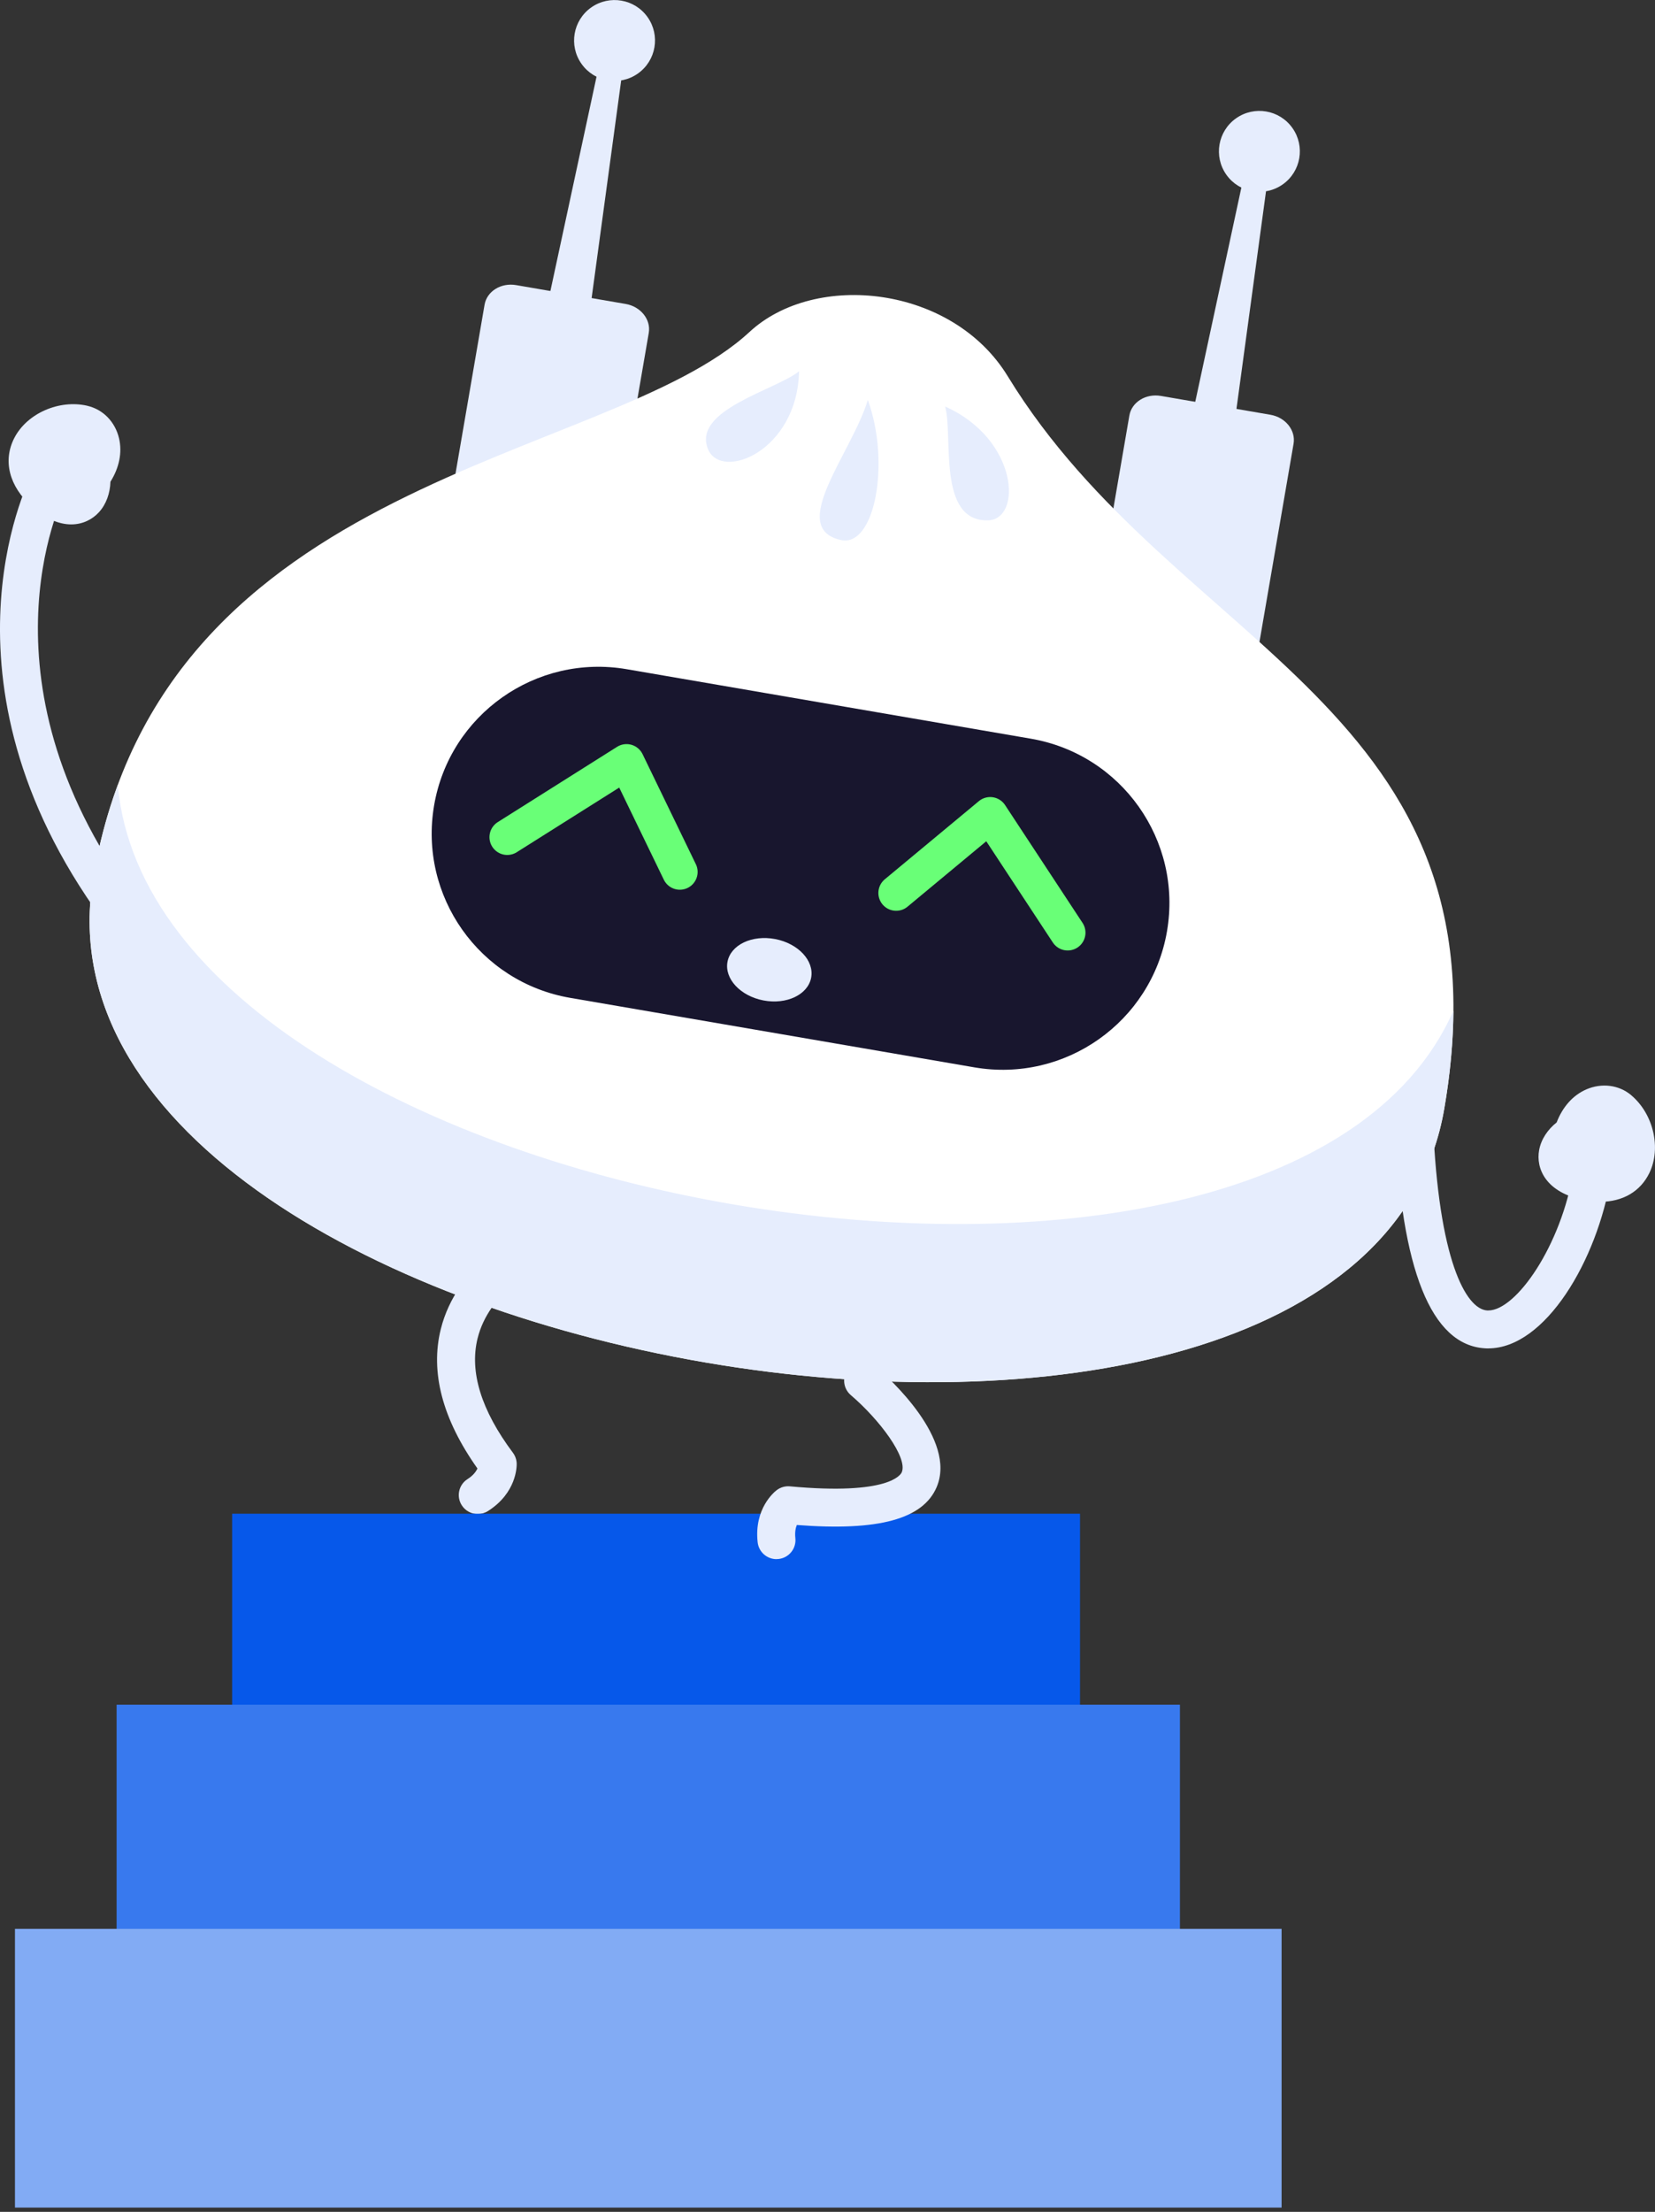<svg xmlns="http://www.w3.org/2000/svg" width="259" height="346" viewBox="0 0 259 346" fill="none"><rect x="0" y="0" width="259" height="346" fill="#333333" stroke="none"/><g clip-path="url(#clip0_110_1154)"><path d="M99.828 11.503C102.684 9.487 103.364 5.538 101.346 2.684C99.328 -0.17 95.377 -0.849 92.52 1.167C89.664 3.184 88.984 7.132 91.002 9.986C93.02 12.84 96.972 13.52 99.828 11.503Z" fill="#E6EDFD"></path><path d="M84.061 55.158L91.259 56.396L98.019 6.647L94.633 6.061L84.061 55.158Z" fill="#E6EDFD"></path><path d="M70.069 81.149C69.707 83.253 71.332 85.285 73.698 85.688L90.827 88.632C93.192 89.041 95.404 87.666 95.766 85.563L101.529 52.083C101.89 49.98 100.266 47.948 97.9 47.545L80.771 44.6C78.405 44.192 76.194 45.566 75.832 47.669L70.069 81.149Z" fill="#E6EDFD"></path><path d="M200.743 28.846C203.599 26.829 204.279 22.881 202.261 20.027C200.243 17.172 196.292 16.493 193.435 18.51C190.579 20.526 189.9 24.474 191.917 27.329C193.935 30.183 197.887 30.862 200.743 28.846Z" fill="#E6EDFD"></path><path d="M184.976 72.499L192.173 73.732L198.933 23.983L195.547 23.402L184.976 72.499Z" fill="#E6EDFD"></path><path d="M170.977 98.485C170.615 100.588 172.24 102.62 174.606 103.023L191.735 105.967C194.101 106.376 196.312 105.002 196.674 102.898L202.437 69.419C202.799 67.315 201.174 65.283 198.808 64.88L181.679 61.936C179.313 61.527 177.102 62.901 176.74 65.005L170.977 98.485Z" fill="#E6EDFD"></path><path d="M117.3 51.923C127.599 42.391 149.032 44.648 157.713 58.867C183.919 101.773 236.842 110.512 226.016 173.455C212.752 250.528 1.345 214.281 14.62 137.137C25.464 74.105 95.125 72.452 117.3 51.923Z" fill="white"></path><path d="M227.444 158.134C227.415 162.867 226.964 167.951 226.016 173.46C212.752 250.528 1.345 214.281 14.62 137.137C15.509 131.953 16.808 127.195 18.433 122.799C24.391 189.457 200.408 219.453 227.439 158.128L227.444 158.134Z" fill="#E6EDFD"></path><g style="mix-blend-mode:multiply"><path d="M125.05 58.079C124.777 70.639 112.86 75.266 110.802 70.266C108.271 64.11 121.445 61 125.05 58.079Z" fill="#E6EDFD"></path></g><g style="mix-blend-mode:multiply"><path d="M154.606 81.398C146.596 81.588 149.205 68.044 147.906 63.589C159.385 68.713 160.013 81.268 154.606 81.398Z" fill="#E6EDFD"></path></g><g style="mix-blend-mode:multiply"><path d="M135.812 62.558C139.387 72.41 136.897 85.634 131.614 84.479C123.088 82.619 133.363 70.769 135.812 62.558Z" fill="#E6EDFD"></path></g><path d="M89.24 156.097L152.476 166.966C166.685 169.408 180.185 159.879 182.629 145.682C185.073 131.486 175.535 117.997 161.326 115.555L98.09 104.686C83.881 102.243 70.381 111.772 67.938 125.969C65.494 140.166 75.031 153.654 89.24 156.097Z" fill="#18162E"></path><path d="M232.899 210.934C232.727 210.934 232.555 210.934 232.383 210.916C223.988 210.412 219.257 198.64 218.326 175.937C218.26 174.302 219.529 172.922 221.172 172.85C222.772 172.767 224.189 174.059 224.261 175.694C225.132 196.999 229.377 204.79 232.745 204.997C232.799 204.997 232.852 204.997 232.911 204.997C237.269 204.997 244.337 194.86 246.252 183.124C246.512 181.506 248.036 180.41 249.655 180.671C251.274 180.938 252.37 182.46 252.11 184.078C249.969 197.224 241.799 210.928 232.911 210.928L232.899 210.934Z" fill="#E6EDFD"></path><path d="M255.287 171.328C253.366 169.71 250.668 169.361 248.237 170.421C246.138 171.34 244.537 173.164 243.607 175.582C242.207 176.695 241.176 178.218 240.867 179.907C240.34 182.768 241.869 186.536 247.899 187.739C248.777 187.917 249.625 188 250.431 188C253.929 188 256.716 186.4 258.127 183.473C260.001 179.587 258.749 174.255 255.281 171.328H255.287Z" fill="#E6EDFD"></path><path d="M19.625 146.681C18.729 146.681 17.846 146.278 17.259 145.508C-11.485 107.745 4.191 75.74 4.873 74.395C5.614 72.932 7.405 72.351 8.863 73.092C10.328 73.832 10.909 75.615 10.168 77.079C9.563 78.287 -4.424 107.229 21.985 141.918C22.975 143.221 22.726 145.081 21.415 146.077C20.876 146.486 20.247 146.681 19.619 146.681H19.625Z" fill="#E6EDFD"></path><path d="M13.672 63.476C9.249 62.457 4.227 64.667 2.247 68.5C0.409 72.055 1.428 76.066 4.974 79.236C7.245 81.262 9.356 82.032 11.146 82.032C12.972 82.032 14.472 81.232 15.468 80.148C16.631 78.886 17.229 77.144 17.283 75.361C18.658 73.169 19.15 70.793 18.629 68.565C18.024 65.988 16.121 64.039 13.672 63.482V63.476Z" fill="#E6EDFD"></path><path d="M74.771 236.842C73.786 236.842 72.826 236.356 72.263 235.467C71.379 234.087 71.788 232.25 73.17 231.373C74.065 230.805 74.504 230.183 74.717 229.715C69.233 221.977 67.306 214.648 68.984 207.906C71.498 197.805 81.239 193.106 81.648 192.911C83.131 192.212 84.897 192.846 85.603 194.327C86.303 195.808 85.668 197.574 84.192 198.273C84.032 198.35 76.531 202.064 74.735 209.381C73.448 214.613 75.316 220.626 80.267 227.25C80.635 227.742 80.842 228.334 80.86 228.95C80.872 229.412 80.848 233.524 76.365 236.374C75.873 236.688 75.316 236.836 74.771 236.836V236.842Z" fill="#E6EDFD"></path><path d="M126.94 152.951C127.448 150.299 124.93 147.589 121.315 146.898C117.7 146.206 114.358 147.795 113.85 150.446C113.342 153.097 115.86 155.807 119.475 156.499C123.09 157.191 126.432 155.602 126.94 152.951Z" fill="#E6EDFD"></path><path d="M79.383 130.957L98.053 119.185L106.39 136.396" stroke="#69FF77" stroke-width="5.57" stroke-linecap="round" stroke-linejoin="round"></path><path d="M167.087 145.899L154.962 127.468L140.246 139.69" stroke="#69FF77" stroke-width="5.57" stroke-linecap="round" stroke-linejoin="round"></path><path d="M169.02 236.789H36.327V267.217H169.02V236.789Z" fill="#0658EA"></path><path d="M184.654 266.672H18.248V301.859H184.654V266.672Z" fill="#3879EE"></path><path d="M200.563 301.722H2.342V345.333H200.563V301.722Z" fill="#82ABF4"></path><path d="M121.516 243.898C120.022 243.898 118.735 242.773 118.569 241.256C117.988 235.977 121.184 233.382 121.552 233.104C122.145 232.653 122.892 232.44 123.621 232.511C139.131 233.945 140.964 230.68 141.124 230.301C142.084 228.032 137.691 222.119 133.143 218.233C131.898 217.166 131.75 215.294 132.817 214.05C133.878 212.806 135.746 212.658 137.003 213.724C139.161 215.567 149.75 225.147 146.59 232.612C144.462 237.636 137.501 239.544 124.7 238.554C124.516 239.004 124.368 239.68 124.469 240.604C124.647 242.233 123.473 243.697 121.842 243.874C121.73 243.886 121.623 243.892 121.516 243.892V243.898Z" fill="#E6EDFD"></path></g><defs><clipPath id="clip0_110_1154"><rect width="259" height="345.333" fill="white"></rect></clipPath></defs></svg>